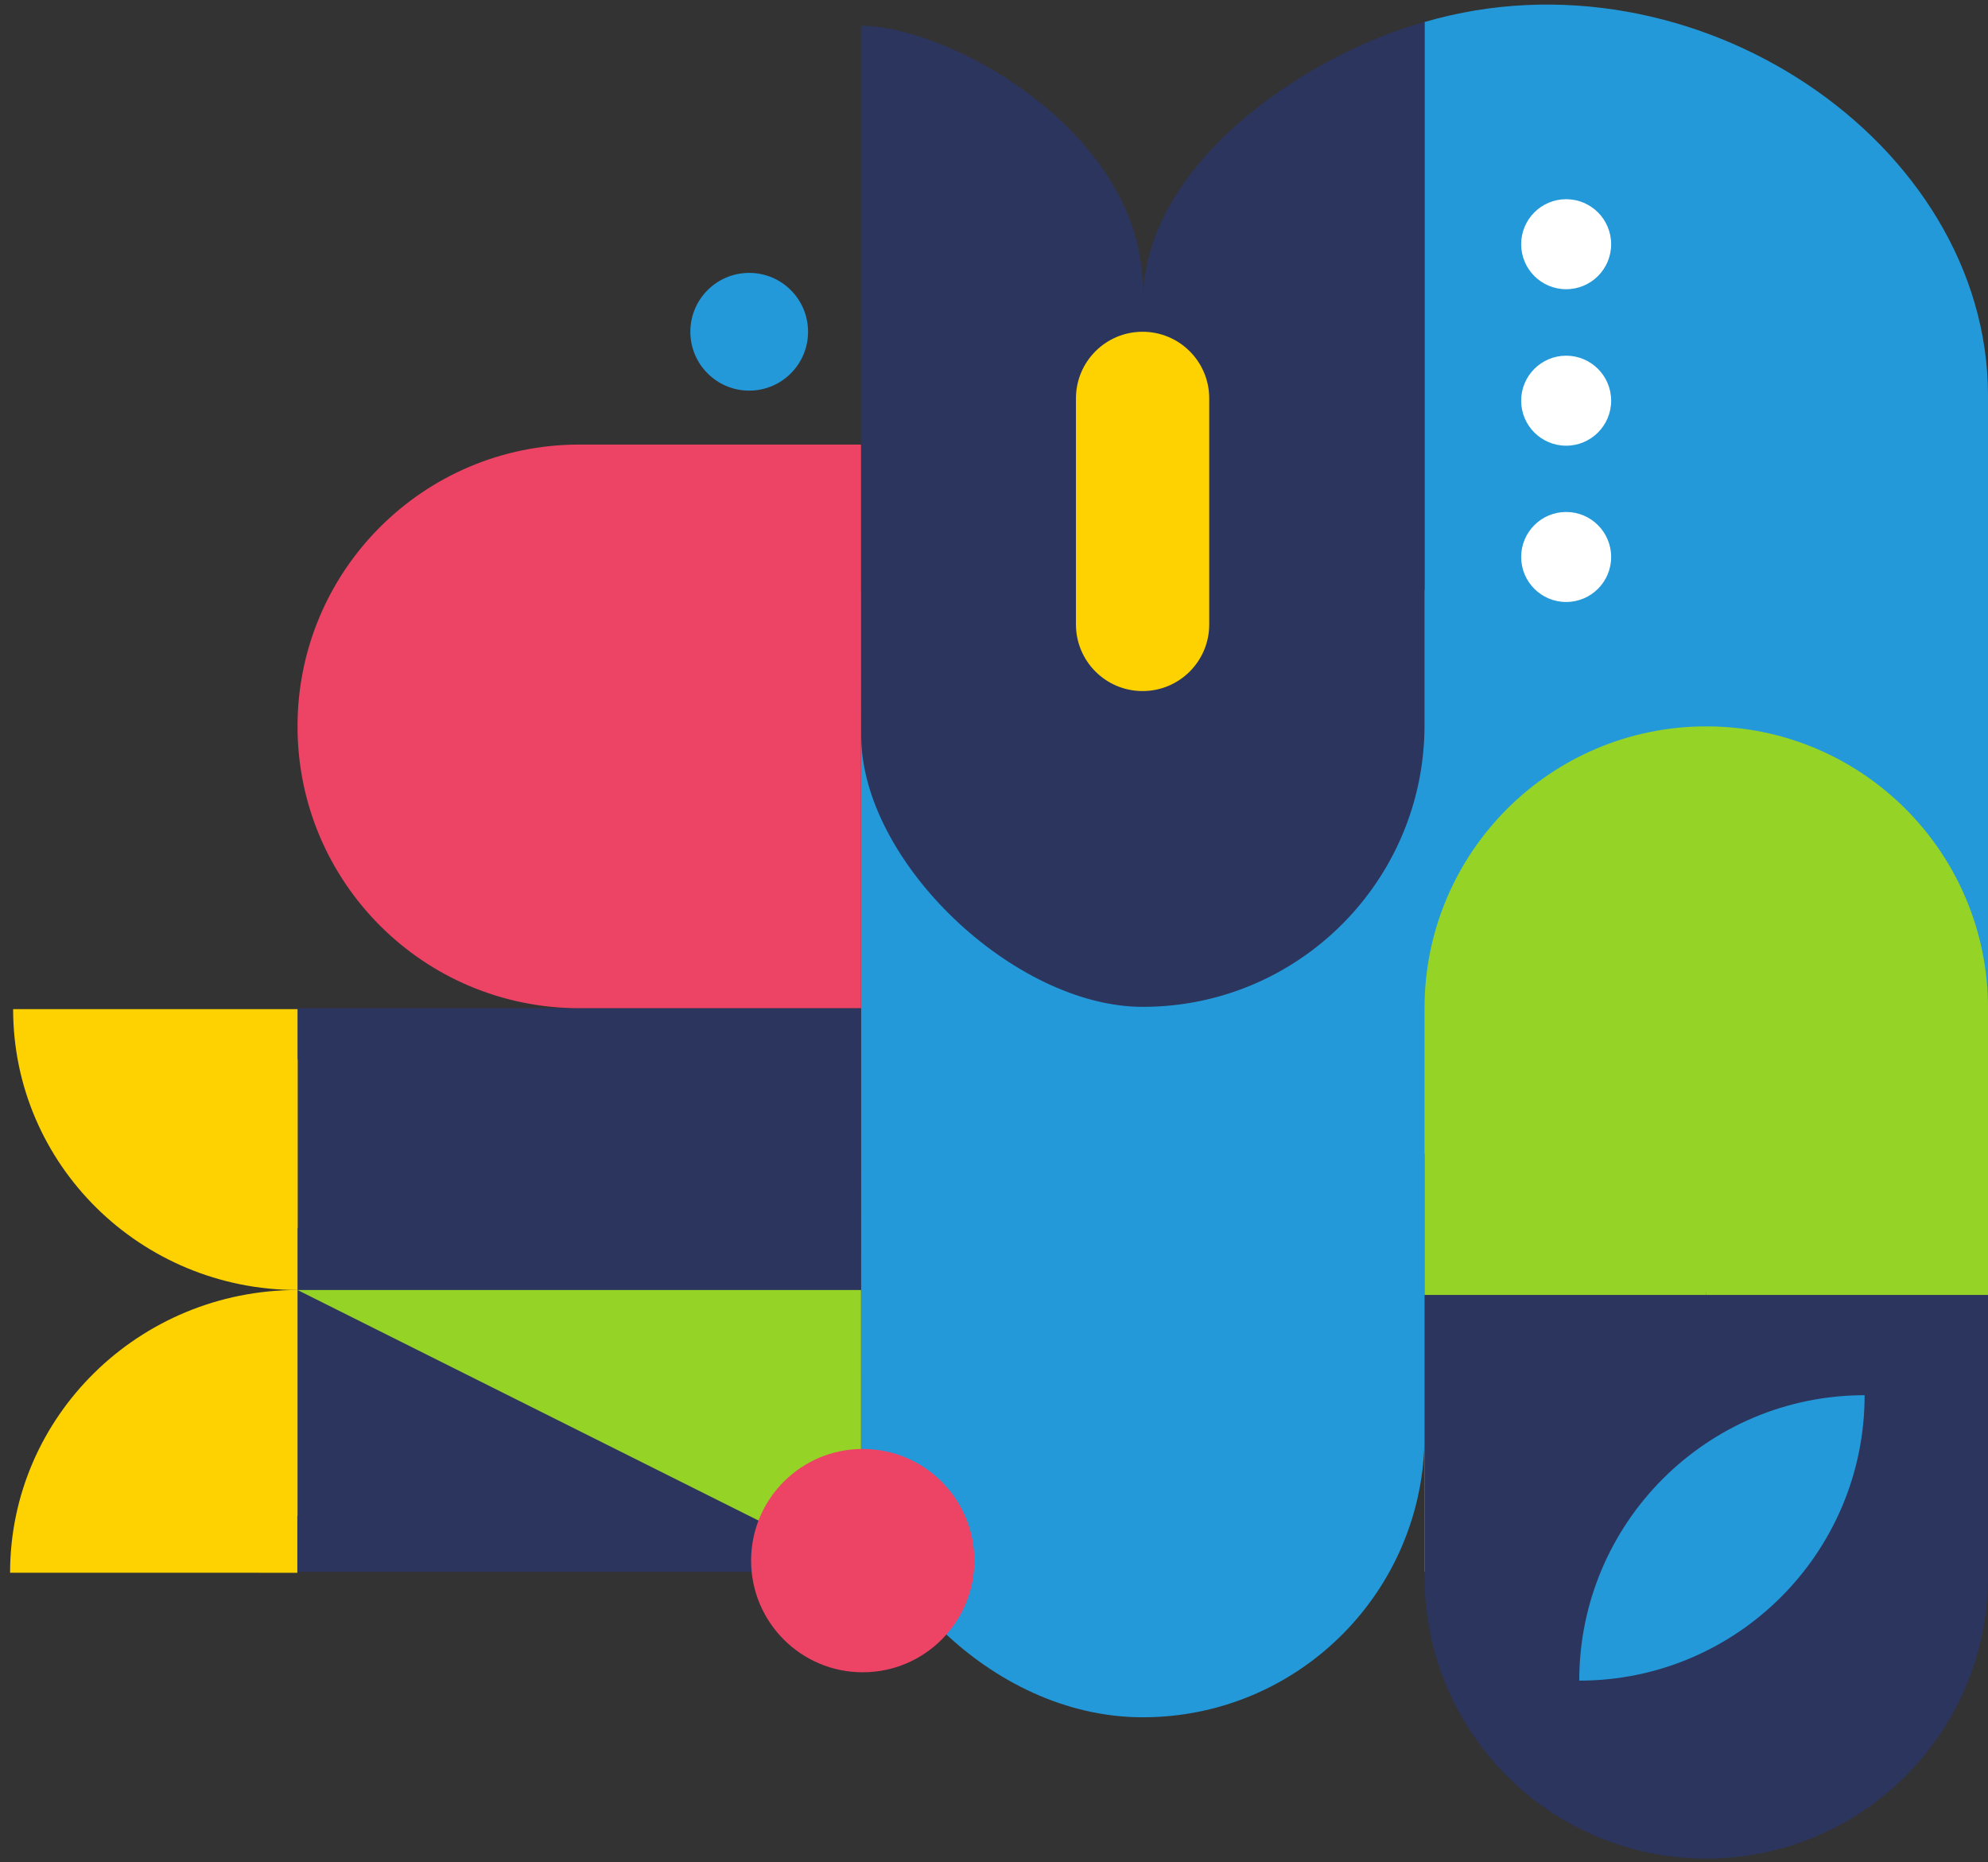<svg xmlns="http://www.w3.org/2000/svg" xmlns:xlink="http://www.w3.org/1999/xlink" id="Layer_1" x="0px" y="0px" viewBox="0 0 1047.1 980.6" style="enable-background:new 0 0 1047.1 980.6;" xml:space="preserve">
<rect x="0" y="0" width="1047.1" height="980.6" fill="#333333" stroke="none"/>
<style type="text/css">
	.st0{fill:#2399DA;}
	.st1{fill:#95D327;}
	.st2{fill:#2C355D;}
	.st3{fill:#FED200;}
	.st4{fill:#FFFFFF;}
	.st5{fill:#ED4364;}
	.st6{fill-rule:evenodd;clip-rule:evenodd;fill:#2399DA;}
</style>
<g id="Group_488" transform="translate(-818.388 -151.5)">
	<path class="st0" d="M1865.5,359.8L1865.5,359.8c-0.1-133.3-154.9-238.2-296.8-196.7v299.1h-296.8v296.8h0l-0.1,168.7   c0,50.6,66.5,128.1,148.5,128.1c82,0,148.4-66.4,148.4-148.4V759.1h296.8V359.8z"></path>
	<path class="st1" d="M1717.1,534c-82,0-148.4,66.5-148.4,148.4l0,0v296.8c82,0,148.4-66.4,148.4-148.4V682.4h0v148.4   c0,82,66.4,148.4,148.4,148.4V682.4c0,0,0,0,0,0C1865.5,600.4,1799.1,534,1717.1,534z"></path>
	<path id="Path_4660" class="st2" d="M1271.9,682.4v296.8H975.1V682.4H1271.9z"></path>
	<path id="Path_4527" class="st2" d="M1568.7,833.4v148.4c0,82,66.4,148.4,148.4,148.4l0,0c82,0,148.4-66.4,148.4-148.4V833.4   H1568.7z"></path>
	<path id="Path_4529" class="st1" d="M1271.9,830.8H975.1l296.8,148.4V830.8z"></path>
	<path id="Union_19" class="st2" d="M1271.9,498.5V165.1c47.1,0,148.4,56.5,148.4,138.5c0,0,0,7.7,0,7.7l0,0   c0-77.3,92.9-133.3,148.4-148.2v370.2c0,82-66.4,148.4-148.4,148.4l0,0c-67.7,0-148.3-76.6-148.3-142.8   C1272,524.9,1271.9,539.2,1271.9,498.5z"></path>
	<path id="Path_4534" class="st3" d="M1420.2,326.2L1420.2,326.2c19.4,0,35.1,15.7,35.1,35.1c0,0,0,0,0,0v119   c0,19.4-15.7,35.1-35.1,35.1c0,0,0,0,0,0l0,0c-19.4,0-35.1-15.7-35.1-35.1v-119C1385.1,341.9,1400.8,326.2,1420.2,326.2z"></path>
	<circle id="Ellipse_130" class="st4" cx="1643.3" cy="280.1" r="23.7"></circle>
	<circle id="Ellipse_131" class="st4" cx="1643.3" cy="362.5" r="23.7"></circle>
	<circle id="Ellipse_132" class="st4" cx="1643.3" cy="444.8" r="23.7"></circle>
	<path id="Path_4535" class="st5" d="M1271.9,385.6h-148.4c-82,0-148.4,66.4-148.4,148.4l0,0c0,82,66.4,148.4,148.4,148.4h148.4   V385.6z"></path>
	<path id="Path_4526" class="st6" d="M1800.5,886.2c-83,0-150.3,67.3-150.3,150.3c0,0,0,0,0,0   C1733.2,1036.5,1800.5,969.2,1800.5,886.2z"></path>
	<ellipse id="Ellipse_128" class="st5" cx="1272.8" cy="973.3" rx="58.8" ry="58.8"></ellipse>
	<circle id="Ellipse_149" class="st0" cx="1213" cy="326.2" r="31"></circle>
	<g>
		<path class="st3" d="M975.1,859.4v-28.6h0c-83.6,0-151.4,66.7-151.4,148.9H975l0,0v-30h0.1v-90.3H975.1z"></path>
		<path class="st3" d="M975.1,830.8L975.1,830.8v-32.6h0.1v-88.8h-0.1v-26.5H825.3C825.3,764.6,892.3,830.8,975.1,830.8z"></path>
	</g>
</g>
</svg>